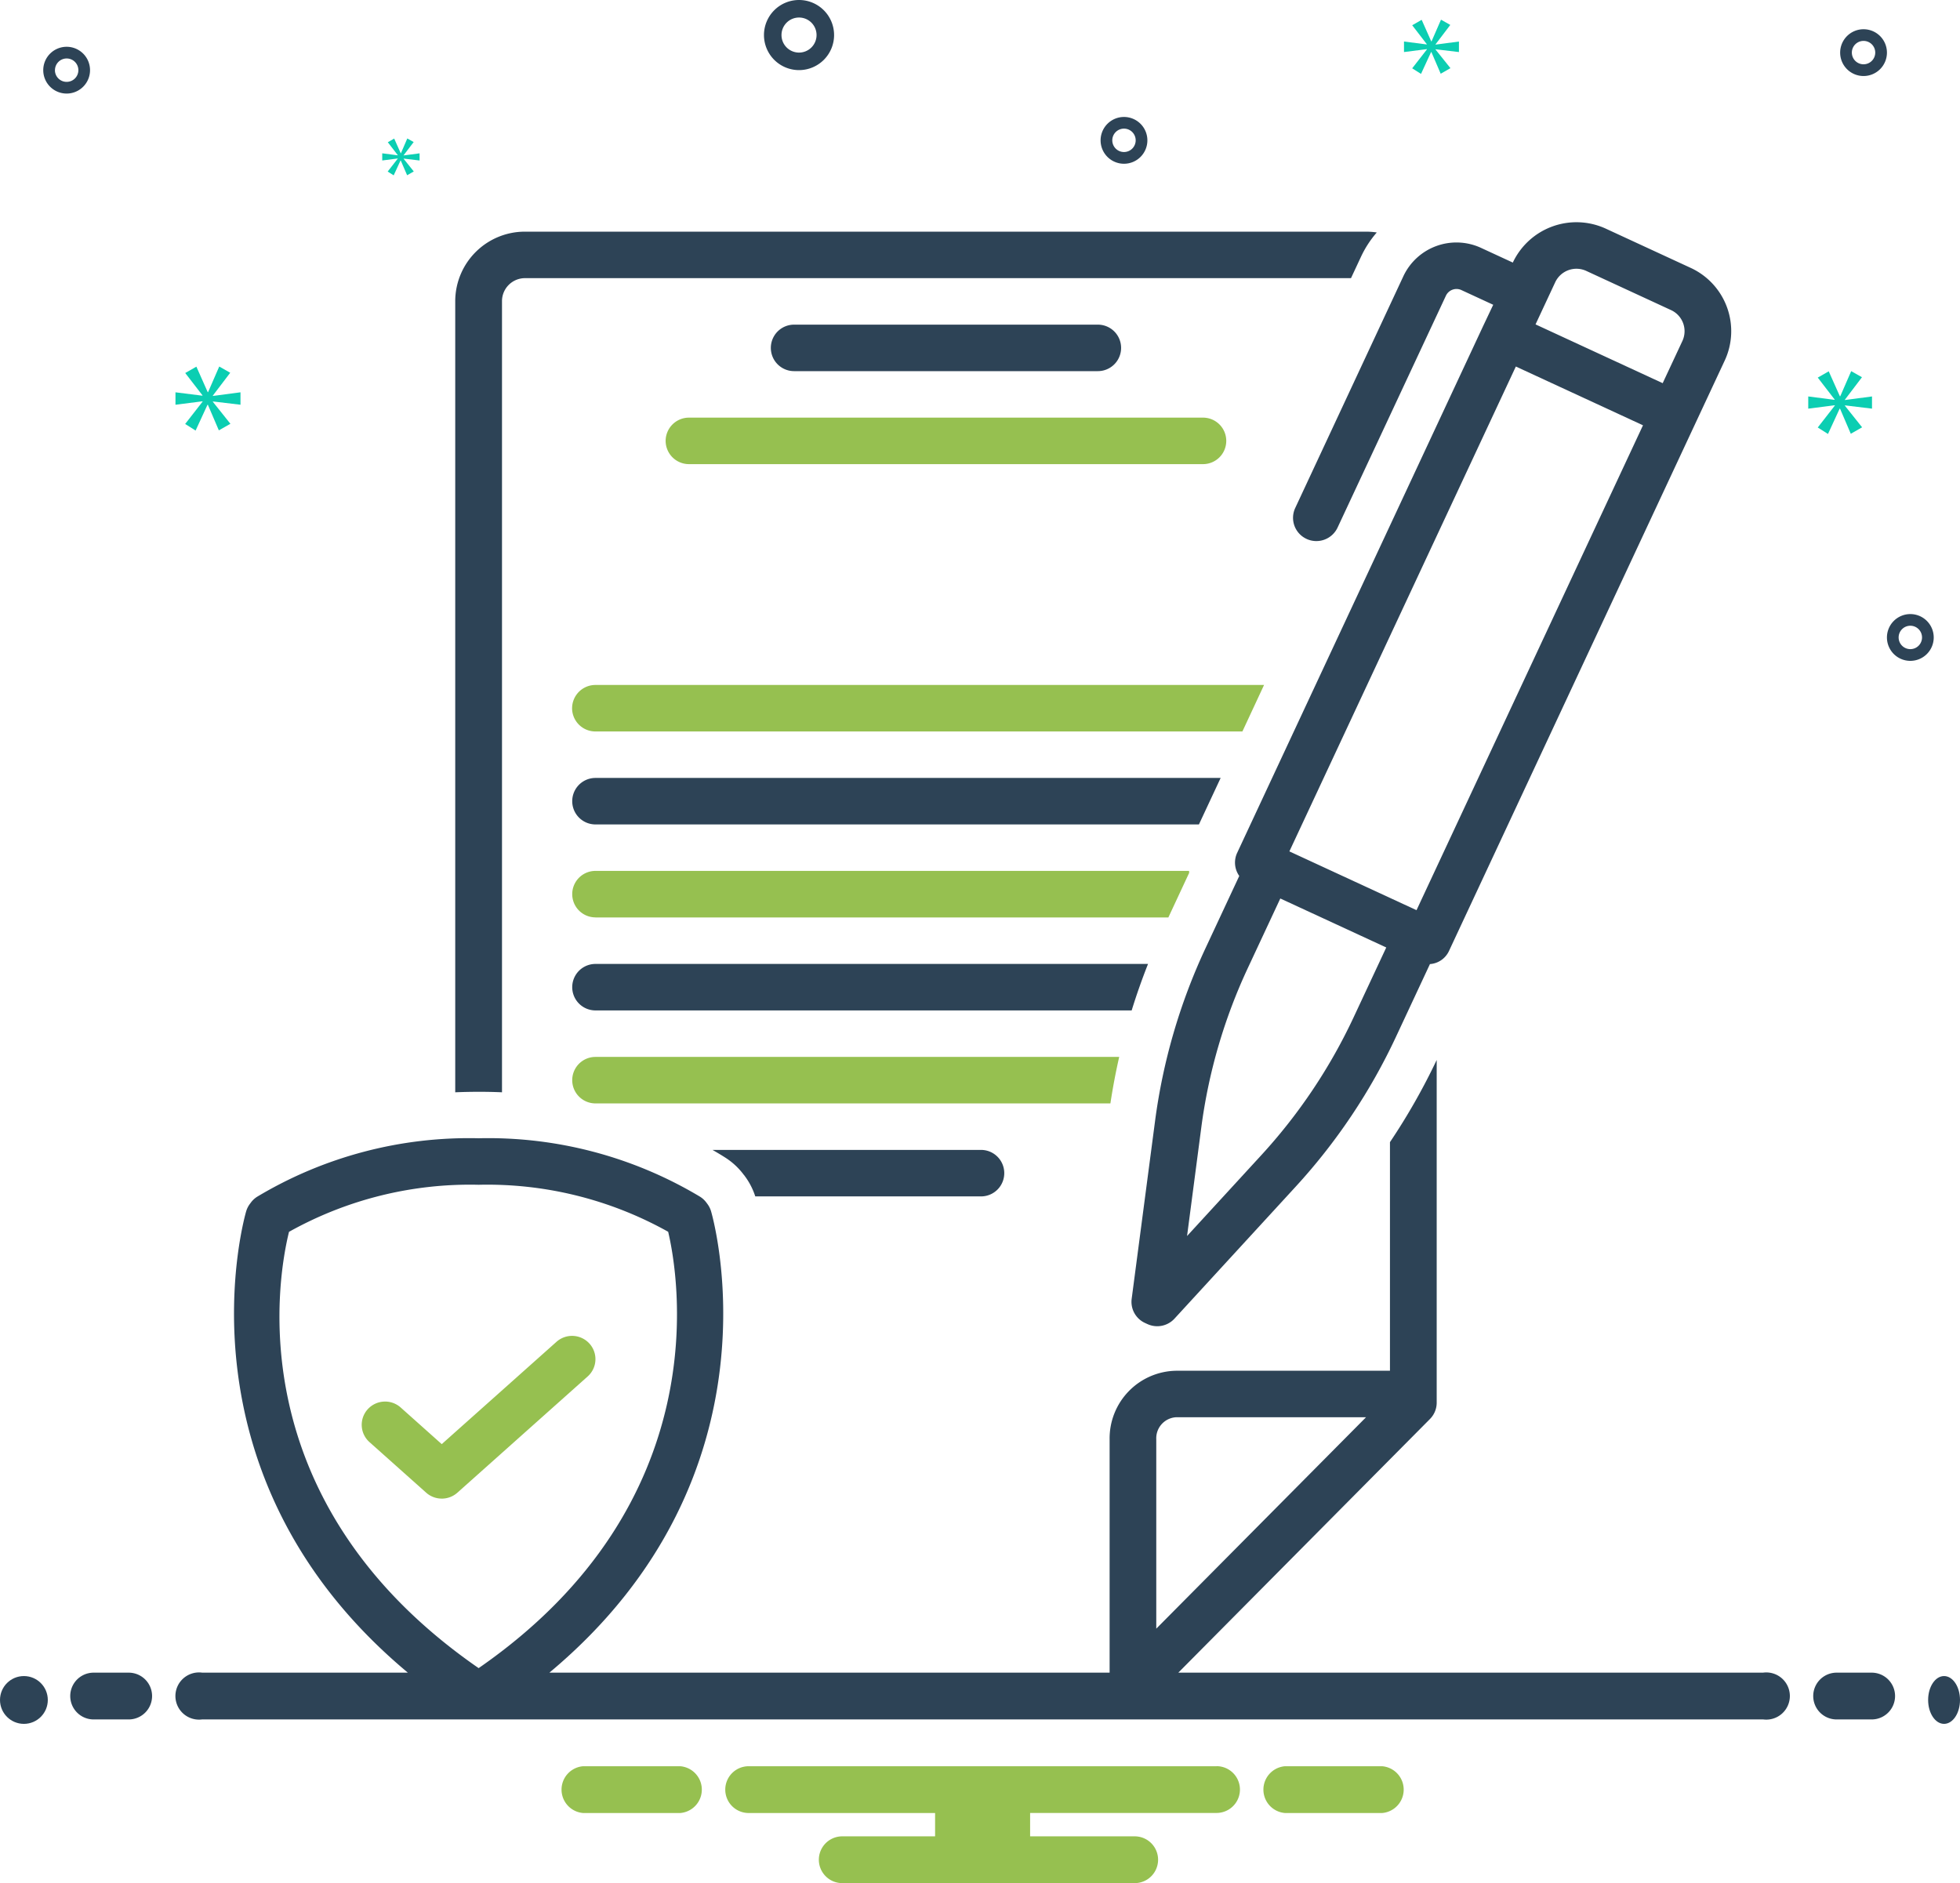 <svg xmlns="http://www.w3.org/2000/svg" width="123" height="118.191" viewBox="0 0 123 118.191">
  <g id="unique_needs" data-name="unique needs" transform="translate(0 -3.5)">
    <path id="Path_240885" data-name="Path 240885" d="M35.949,127.921a1.467,1.467,0,0,0,.979-.373l8.176-7.295a1.454,1.454,0,0,0,.112-2.06,1.471,1.471,0,0,0-2.071-.112l-7.2,6.421-2.576-2.3a1.472,1.472,0,0,0-2.071.113,1.454,1.454,0,0,0,.113,2.06l3.555,3.172a1.468,1.468,0,0,0,.979.373Z" transform="translate(-8.224 -30.367)" fill="#96c050"/>
    <path id="Path_240886" data-name="Path 240886" d="M50.375,96.777H82.69q.222-1.471.552-2.918H50.375a1.459,1.459,0,1,0,0,2.918Z" transform="translate(-13.006 -24.026)" fill="#96c050"/>
    <path id="Path_240887" data-name="Path 240887" d="M50.375,88.827H84.024q.457-1.477,1.027-2.918H50.375a1.459,1.459,0,1,0,0,2.918Z" transform="translate(-13.006 -21.912)" fill="#2d4356"/>
    <path id="Path_240888" data-name="Path 240888" d="M50.375,80.877H86.327l1.306-2.8c-.006-.04,0-.081-.01-.121H50.375a1.459,1.459,0,1,0,0,2.918Z" transform="translate(-13.006 -19.798)" fill="#96c050"/>
    <path id="Path_240889" data-name="Path 240889" d="M50.375,72.927h37.87l1.363-2.918H50.375a1.459,1.459,0,1,0,0,2.918Z" transform="translate(-13.006 -17.685)" fill="#2d4356"/>
    <path id="Path_240890" data-name="Path 240890" d="M48.905,63.519a1.463,1.463,0,0,0,1.466,1.459h40.6L92.33,62.06H50.372a1.463,1.463,0,0,0-1.466,1.459Z" transform="translate(-13.004 -15.571)" fill="#96c050"/>
    <path id="Path_240891" data-name="Path 240891" d="M107.709,42.374a1.47,1.47,0,0,0,1.948-.708l6.8-14.554a.734.734,0,0,1,.974-.354l1.995.922L118.8,29h0L103.356,62.08a1.447,1.447,0,0,0,.133,1.447l-2.126,4.552A37.023,37.023,0,0,0,98.2,78.946L96.737,90.07a1.458,1.458,0,0,0,.839,1.513l.148.068a1.472,1.472,0,0,0,1.7-.34l7.605-8.283a37.15,37.15,0,0,0,6.3-9.417l2.126-4.552a1.429,1.429,0,0,0,1.2-.833l17.3-37.047a4.373,4.373,0,0,0-2.136-5.814l-5.32-2.459a4.413,4.413,0,0,0-5.843,2.125l-1.995-.922a3.679,3.679,0,0,0-4.87,1.771L107,40.436a1.456,1.456,0,0,0,.712,1.938Zm2.964,30.009a34.227,34.227,0,0,1-5.81,8.678l-4.65,5.064.892-6.8a34.1,34.1,0,0,1,2.92-10.015l2.04-4.368,6.649,3.074Zm12.645-46.12a1.471,1.471,0,0,1,1.948-.708l5.32,2.459a1.458,1.458,0,0,1,.712,1.938L130.061,32.6l-7.979-3.689Zm-2.472,5.292,7.979,3.689L114.613,65.675l-7.979-3.689Z" transform="translate(-25.719 -5.052)" fill="#2d4356"/>
    <path id="Path_240892" data-name="Path 240892" d="M86.417,34.173a1.459,1.459,0,1,0,0-2.918H67.354a1.459,1.459,0,1,0,0,2.918Z" transform="translate(-17.521 -7.38)" fill="#2d4356"/>
    <path id="Path_240893" data-name="Path 240893" d="M56.9,40.664a1.463,1.463,0,0,0,1.466,1.459H90.623a1.459,1.459,0,1,0,0-2.918H58.362A1.463,1.463,0,0,0,56.9,40.664Z" transform="translate(-15.128 -9.494)" fill="#96c050"/>
    <g id="Group_195396" data-name="Group 195396" transform="translate(2.713 3.5)">
      <path id="Path_240894" data-name="Path 240894" d="M41.851,77.319V27.64a1.444,1.444,0,0,1,1.466-1.417H95.13l.634-1.357a6.534,6.534,0,0,1,.984-1.51,4.455,4.455,0,0,0-.64-.051H43.316a4.372,4.372,0,0,0-4.4,4.335V77.319q.718-.03,1.466-.031t1.466.031Z" transform="translate(-13.061 -8.766)" fill="#2d4356"/>
      <path id="Path_240895" data-name="Path 240895" d="M62.886,103.385l.069.094a4.357,4.357,0,0,1,.637,1.248H77.759a1.459,1.459,0,1,0,0-2.918H60.908c.291.167.564.33.8.481a4.376,4.376,0,0,1,1.177,1.1Z" transform="translate(-18.908 -29.64)" fill="#2d4356"/>
      <path id="Path_240896" data-name="Path 240896" d="M67.507,7.9a2.2,2.2,0,1,0-2.2-2.2,2.2,2.2,0,0,0,2.2,2.2Zm0-3.3a1.1,1.1,0,1,1-1.1,1.1A1.1,1.1,0,0,1,67.507,4.6Z" transform="translate(-20.077 -3.5)" fill="#2d4356"/>
      <path id="Path_240897" data-name="Path 240897" d="M162.773,56a1.468,1.468,0,1,0,1.468,1.468A1.468,1.468,0,0,0,162.773,56Zm0,2.2a.734.734,0,1,1,.734-.734A.734.734,0,0,1,162.773,58.2Z" transform="translate(-45.603 -17.46)" fill="#2d4356"/>
      <path id="Path_240898" data-name="Path 240898" d="M95.552,13.5a1.468,1.468,0,1,0,1.468,1.468A1.468,1.468,0,0,0,95.552,13.5Zm0,2.2a.734.734,0,1,1,.734-.734.734.734,0,0,1-.734.734Z" transform="translate(-27.729 -6.159)" fill="#2d4356"/>
      <path id="Path_240899" data-name="Path 240899" d="M158.773,6a1.468,1.468,0,1,0,1.468,1.468A1.468,1.468,0,0,0,158.773,6Zm0,2.2a.734.734,0,1,1,.734-.734.734.734,0,0,1-.734.734Z" transform="translate(-44.539 -4.165)" fill="#2d4356"/>
      <path id="Path_240900" data-name="Path 240900" d="M6.632,8.968a1.468,1.468,0,1,0-1.468,1.468A1.468,1.468,0,0,0,6.632,8.968Zm-2.2,0a.734.734,0,1,1,.734.734A.734.734,0,0,1,4.429,8.968Z" transform="translate(-3.695 -4.564)" fill="#2d4356"/>
    </g>
    <path id="Path_240901" data-name="Path 240901" d="M17.344,36.661l1.091-1.435-.689-.391-.7,1.608h-.023l-.711-1.6-.7.4,1.081,1.4v.023L15,36.454v.78l1.7-.217v.023l-1.092,1.4.655.414.747-1.62h.023l.689,1.608.725-.413-1.1-1.379v-.023l1.733.206v-.78l-1.733.229Z" transform="translate(-3.988 -8.332)" fill="#0bceb2"/>
    <path id="Path_240902" data-name="Path 240902" d="M33.643,16.607l-.629.807.377.238.43-.932h.013l.4.926.417-.238-.635-.794V16.6l1,.12v-.45l-1,.132v-.013l.629-.827-.4-.225-.4.926h-.013l-.41-.92-.4.232.623.807v.013l-.973-.126v.45l.979-.126Z" transform="translate(-8.685 -3.147)" fill="#0bceb2"/>
    <path id="Path_240903" data-name="Path 240903" d="M158.58,37.584v-.766l-1.7.225v-.022l1.07-1.409-.676-.382-.687,1.577h-.023l-.7-1.566-.688.394,1.059,1.375v.022l-1.656-.214v.766l1.667-.214v.022l-1.07,1.374.642.406.733-1.589h.022l.676,1.578.71-.406L156.879,37.4v-.022Z" transform="translate(-41.102 -8.437)" fill="#0bceb2"/>
    <path id="Path_240904" data-name="Path 240904" d="M122,6.728l.924-1.215-.583-.33-.593,1.36h-.02l-.6-1.351-.594.341.914,1.186v.019l-1.429-.184v.661l1.438-.184v.019l-.924,1.186.554.35.632-1.371h.019l.584,1.36.612-.349L122,7.059V7.04l1.467.175V6.554L122,6.747Z" transform="translate(-31.911 -0.448)" fill="#0bceb2"/>
    <circle id="Ellipse_11275" data-name="Ellipse 11275" cx="1.5" cy="1.5" r="1.5" transform="translate(0 108.691)" fill="#2d4356"/>
    <path id="Path_240905" data-name="Path 240905" d="M9.671,146.5h-2.2a1.468,1.468,0,1,0,0,2.936h2.2a1.468,1.468,0,1,0,0-2.936Z" transform="translate(-1.595 -38.023)" fill="#2d4356"/>
    <path id="Path_240906" data-name="Path 240906" d="M158.671,146.5h-2.2a1.468,1.468,0,1,0,0,2.936h2.2a1.468,1.468,0,0,0,0-2.936Z" transform="translate(-41.214 -38.023)" fill="#2d4356"/>
    <ellipse id="Ellipse_11276" data-name="Ellipse 11276" cx="1" cy="1.5" rx="1" ry="1.5" transform="translate(121 108.691)" fill="#2d4356"/>
    <path id="Path_240907" data-name="Path 240907" d="M115.454,154.5h-6.1a1.473,1.473,0,0,0,0,2.936h6.1a1.473,1.473,0,0,0,0-2.936Z" transform="translate(-28.717 -40.15)" fill="#96c050"/>
    <path id="Path_240908" data-name="Path 240908" d="M55.454,154.5h-6.1a1.473,1.473,0,0,0,0,2.936h6.1a1.473,1.473,0,0,0,0-2.936Z" transform="translate(-12.763 -40.15)" fill="#96c050"/>
    <path id="Path_240909" data-name="Path 240909" d="M92.832,154.5H63.468a1.468,1.468,0,1,0,0,2.936h11.7V158.9H69.341a1.468,1.468,0,1,0,0,2.936H87.694a1.468,1.468,0,1,0,0-2.936H81.131v-1.468h11.7a1.468,1.468,0,1,0,0-2.936Z" transform="translate(-16.486 -40.15)" fill="#96c050"/>
    <path id="Path_240910" data-name="Path 240910" d="M114.633,132.572h-36.7l15.792-15.919a1.454,1.454,0,0,0,.423-1.025V94.119a40.043,40.043,0,0,1-2.933,5.158v14.347H77.8a4.245,4.245,0,0,0-4.178,4.3v14.647H38.466c14.977-12.5,10.194-28.8,10.14-28.972a1.454,1.454,0,0,0-.221-.437l-.069-.093a1.46,1.46,0,0,0-.392-.365,25.859,25.859,0,0,0-13.9-3.671,25.859,25.859,0,0,0-13.9,3.671,1.46,1.46,0,0,0-.392.365l-.069.093a1.453,1.453,0,0,0-.221.437c-.054.175-4.837,16.477,10.14,28.972H16.673a1.481,1.481,0,1,0,0,2.936h97.961a1.481,1.481,0,1,0,0-2.936ZM22.125,104.906a23.259,23.259,0,0,1,11.9-2.954,23.262,23.262,0,0,1,11.894,2.95c.636,2.694,3.145,16.973-11.894,27.386-15.185-10.5-12.58-24.637-11.9-27.382ZM76.55,117.925a1.321,1.321,0,0,1,1.245-1.383H89.714L76.55,129.811Z" transform="translate(-3.988 -24.095)" fill="#2d4356"/>
  </g>
</svg>
